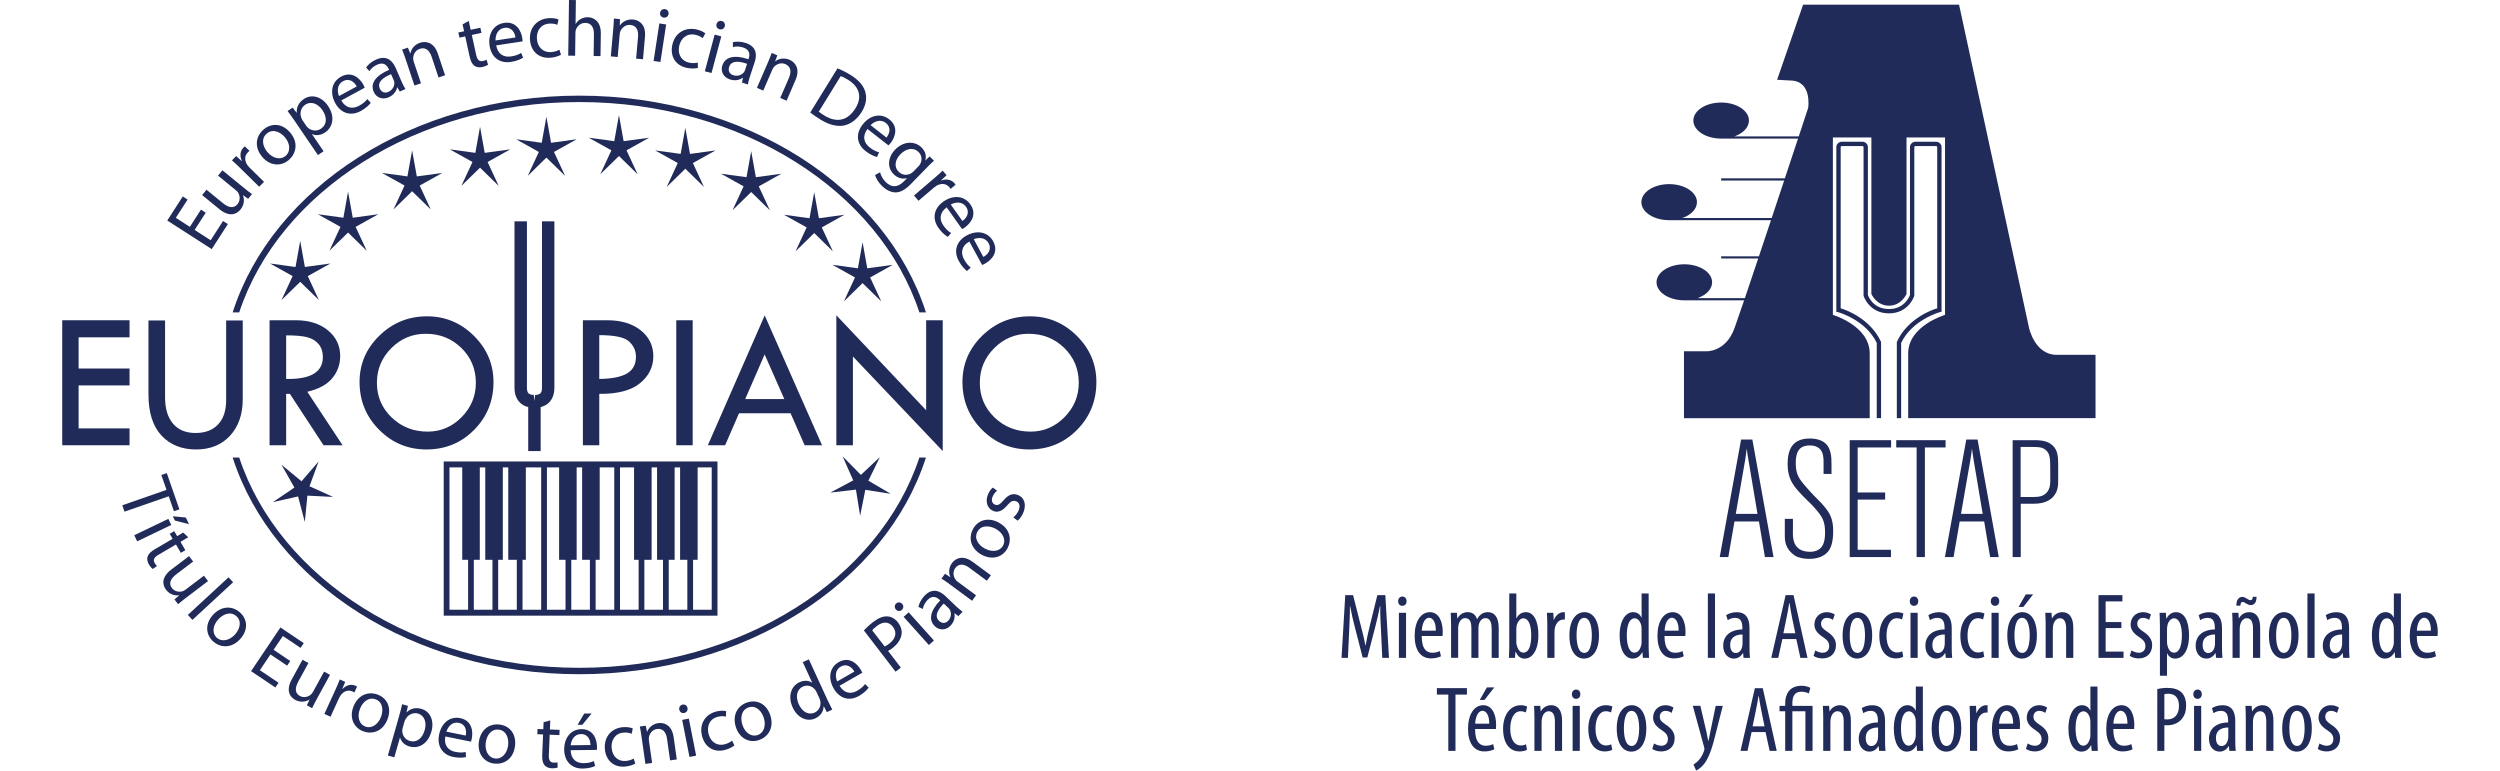 <?xml version="1.0" encoding="utf-8"?>
<!-- Generator: Adobe Illustrator 16.0.0, SVG Export Plug-In . SVG Version: 6.00 Build 0)  -->
<!DOCTYPE svg PUBLIC "-//W3C//DTD SVG 1.1//EN" "http://www.w3.org/Graphics/SVG/1.1/DTD/svg11.dtd">
<svg version="1.1" id="Capa_1" xmlns="http://www.w3.org/2000/svg" xmlns:xlink="http://www.w3.org/1999/xlink" x="0px" y="0px"
	 width="207px" height="63.805px" viewBox="0 0 207 63.805" enable-background="new 0 0 207 63.805" xml:space="preserve">
<g>
	<g>
		<g>
			<path fill="#212B59" d="M17.033,17.612l-0.918,1.426l1.327,0.854l1.026-1.594l0.399,0.256l-1.336,2.074l-3.68-2.369l1.282-1.992
				l0.399,0.256l-0.974,1.512l1.162,0.75l0.917-1.426L17.033,17.612z"/>
			<path fill="#212B59" d="M20.181,15.543c0.257,0.209,0.481,0.387,0.686,0.527l-0.321,0.393l-0.418-0.301l-0.008,0.01
				c0.105,0.271,0.148,0.744-0.206,1.176c-0.312,0.383-0.902,0.664-1.753-0.031l-1.423-1.164l0.361-0.443l1.343,1.098
				c0.463,0.379,0.899,0.492,1.224,0.096c0.243-0.297,0.206-0.672,0.07-0.916c-0.039-0.076-0.107-0.156-0.193-0.227l-1.488-1.219
				l0.361-0.441L20.181,15.543z"/>
			<path fill="#212B59" d="M19.92,13.946c-0.263-0.26-0.494-0.479-0.716-0.67l0.352-0.355l0.462,0.418l0.013-0.014
				c-0.199-0.396-0.143-0.834,0.126-1.105c0.04-0.043,0.077-0.07,0.118-0.102l0.384,0.377c-0.051,0.033-0.091,0.074-0.146,0.131
				c-0.283,0.285-0.271,0.697-0.02,1.055c0.045,0.064,0.11,0.137,0.175,0.201l1.193,1.174l-0.401,0.408L19.92,13.946z"/>
			<path fill="#212B59" d="M24.018,10.966c0.753,0.884,0.463,1.796-0.109,2.285c-0.642,0.545-1.55,0.5-2.192-0.256
				c-0.678-0.795-0.549-1.715,0.108-2.273C22.511,10.136,23.401,10.24,24.018,10.966z M22.148,12.6
				c0.445,0.525,1.078,0.668,1.503,0.307c0.415-0.354,0.395-1.01-0.064-1.547c-0.345-0.405-0.979-0.742-1.494-0.304
				C21.583,11.489,21.765,12.153,22.148,12.6z"/>
			<path fill="#212B59" d="M24.41,10.027c-0.227-0.333-0.419-0.594-0.598-0.833l0.419-0.285l0.329,0.428l0.011-0.008
				c-0.027-0.445,0.159-0.839,0.584-1.128c0.634-0.431,1.468-0.221,2,0.563c0.636,0.934,0.376,1.787-0.236,2.203
				c-0.345,0.233-0.747,0.289-1.078,0.136l-0.011,0.008l0.961,1.413l-0.467,0.316L24.41,10.027z M25.348,10.401
				c0.048,0.07,0.097,0.132,0.152,0.18c0.31,0.269,0.747,0.302,1.084,0.071c0.501-0.34,0.514-0.944,0.107-1.541
				c-0.35-0.516-0.928-0.774-1.427-0.436c-0.322,0.219-0.475,0.652-0.319,1.065c0.024,0.07,0.055,0.15,0.095,0.21L25.348,10.401z"/>
			<path fill="#212B59" d="M28.258,8.316c0.38,0.674,0.96,0.72,1.468,0.444c0.36-0.193,0.549-0.378,0.688-0.558L30.7,8.514
				c-0.133,0.177-0.389,0.44-0.828,0.679c-0.852,0.462-1.666,0.172-2.117-0.661c-0.452-0.834-0.315-1.751,0.49-2.188
				c0.907-0.492,1.568,0.168,1.845,0.676c0.055,0.103,0.09,0.181,0.109,0.244L28.258,8.316z M29.536,7.158
				c-0.165-0.317-0.571-0.739-1.136-0.433c-0.514,0.279-0.479,0.859-0.331,1.229L29.536,7.158z"/>
			<path fill="#212B59" d="M33.228,6.702c0.108,0.251,0.227,0.489,0.343,0.673L33.1,7.58l-0.2-0.346l-0.018,0.008
				c-0.062,0.297-0.284,0.633-0.695,0.812c-0.584,0.253-1.061-0.028-1.241-0.444c-0.304-0.698,0.15-1.349,1.268-1.827l-0.025-0.059
				c-0.102-0.232-0.356-0.64-0.944-0.376c-0.272,0.118-0.52,0.316-0.662,0.542l-0.271-0.3c0.174-0.252,0.48-0.506,0.844-0.664
				c0.882-0.383,1.357,0.126,1.606,0.697L33.228,6.702z M32.383,6.142c-0.577,0.237-1.183,0.621-0.939,1.181
				c0.151,0.345,0.444,0.401,0.706,0.288c0.381-0.166,0.522-0.51,0.499-0.791c-0.008-0.067-0.027-0.13-0.049-0.177L32.383,6.142z"/>
			<path fill="#212B59" d="M33.588,4.904c-0.104-0.313-0.194-0.558-0.294-0.798l0.48-0.161l0.195,0.482l0.012-0.004
				c0.056-0.327,0.308-0.719,0.801-0.884c0.413-0.138,1.136-0.105,1.477,0.918l0.593,1.774L36.31,6.413l-0.573-1.72
				c-0.16-0.479-0.473-0.821-0.984-0.649c-0.352,0.117-0.544,0.462-0.542,0.797c-0.002,0.076,0.017,0.172,0.047,0.265l0.6,1.793
				l-0.543,0.181L33.588,4.904z"/>
			<path fill="#212B59" d="M38.812,1.734l0.161,0.735l0.8-0.175l0.093,0.426l-0.8,0.175l0.363,1.655
				c0.084,0.38,0.239,0.572,0.55,0.504c0.152-0.033,0.237-0.065,0.314-0.108l0.119,0.419c-0.1,0.062-0.263,0.137-0.478,0.185
				c-0.261,0.058-0.489,0.014-0.654-0.103c-0.19-0.139-0.312-0.396-0.393-0.759l-0.367-1.674l-0.475,0.104l-0.095-0.425l0.477-0.104
				l-0.125-0.571L38.812,1.734z"/>
			<path fill="#212B59" d="M41.085,3.756c0.129,0.763,0.658,1.004,1.229,0.917c0.405-0.061,0.645-0.169,0.837-0.291l0.163,0.39
				c-0.186,0.12-0.515,0.281-1.01,0.356c-0.956,0.145-1.624-0.404-1.766-1.342c-0.143-0.938,0.299-1.753,1.205-1.89
				c1.021-0.155,1.417,0.691,1.504,1.263c0.018,0.115,0.023,0.2,0.021,0.266L41.085,3.756z M42.68,3.101
				c-0.046-0.354-0.285-0.89-0.921-0.793c-0.577,0.088-0.743,0.644-0.729,1.043L42.68,3.101z"/>
			<path fill="#212B59" d="M46.449,4.534c-0.144,0.083-0.466,0.218-0.887,0.248c-0.947,0.069-1.609-0.527-1.68-1.484
				c-0.07-0.966,0.539-1.721,1.562-1.795c0.336-0.025,0.641,0.037,0.803,0.109l-0.099,0.443c-0.141-0.061-0.36-0.123-0.672-0.1
				c-0.719,0.053-1.067,0.618-1.02,1.267c0.053,0.726,0.552,1.138,1.174,1.093c0.323-0.024,0.532-0.117,0.688-0.201L46.449,4.534z"
				/>
			<path fill="#212B59" d="M47.113,0l0.57,0.008l-0.026,1.967h0.014c0.092-0.16,0.236-0.308,0.413-0.403
				c0.17-0.095,0.371-0.15,0.586-0.147c0.422,0.006,1.094,0.274,1.078,1.353l-0.026,1.868l-0.57-0.008l0.025-1.804
				C49.183,2.327,49,1.901,48.461,1.896c-0.369-0.006-0.659,0.25-0.773,0.553c-0.032,0.084-0.041,0.169-0.042,0.272L47.62,4.615
				l-0.571-0.008L47.113,0z"/>
			<path fill="#212B59" d="M50.778,2.387c0.03-0.33,0.047-0.589,0.05-0.85l0.505,0.045l-0.014,0.521l0.013,0.002
				c0.182-0.277,0.569-0.536,1.087-0.49c0.433,0.038,1.083,0.357,0.986,1.431l-0.166,1.861L52.67,4.855l0.16-1.803
				c0.045-0.504-0.104-0.941-0.642-0.99c-0.368-0.032-0.684,0.207-0.815,0.515c-0.032,0.068-0.053,0.165-0.062,0.262L51.144,4.72
				l-0.569-0.051L50.778,2.387z"/>
			<path fill="#212B59" d="M54.117,5.047l0.477-3.107l0.564,0.086l-0.476,3.108L54.117,5.047z M55.355,1.163
				c-0.028,0.192-0.188,0.326-0.412,0.291c-0.205-0.031-0.316-0.206-0.286-0.398c0.029-0.192,0.194-0.331,0.407-0.299
				C55.269,0.788,55.386,0.964,55.355,1.163z"/>
			<path fill="#212B59" d="M57.785,5.626c-0.16,0.039-0.507,0.08-0.92-0.007c-0.928-0.195-1.398-0.951-1.2-1.891
				c0.197-0.947,0.99-1.504,1.994-1.293c0.331,0.069,0.605,0.214,0.741,0.328l-0.217,0.398c-0.119-0.098-0.312-0.217-0.617-0.282
				c-0.705-0.147-1.197,0.301-1.33,0.936c-0.149,0.711,0.215,1.245,0.825,1.373c0.317,0.067,0.543,0.035,0.717-0.002L57.785,5.626z"
				/>
			<path fill="#212B59" d="M58.361,5.903l0.811-3.037l0.551,0.147l-0.81,3.036L58.361,5.903z M60.014,2.177
				c-0.051,0.188-0.224,0.305-0.442,0.245c-0.201-0.053-0.293-0.239-0.243-0.428c0.051-0.188,0.23-0.308,0.438-0.253
				C59.967,1.795,60.066,1.982,60.014,2.177z"/>
			<path fill="#212B59" d="M62.116,6.267c-0.087,0.26-0.157,0.516-0.194,0.729l-0.486-0.162l0.081-0.39l-0.019-0.006
				c-0.244,0.179-0.633,0.281-1.059,0.14c-0.604-0.2-0.771-0.728-0.629-1.158c0.24-0.721,1.012-0.902,2.162-0.514l0.021-0.062
				c0.079-0.24,0.161-0.713-0.45-0.909c-0.283-0.094-0.601-0.11-0.856-0.038l-0.003-0.404c0.299-0.072,0.695-0.057,1.072,0.068
				c0.912,0.303,0.927,0.998,0.73,1.59L62.116,6.267z M61.86,5.286c-0.588-0.209-1.294-0.327-1.486,0.252
				c-0.119,0.357,0.062,0.596,0.333,0.686c0.395,0.131,0.729-0.032,0.9-0.256c0.037-0.056,0.064-0.114,0.08-0.164L61.86,5.286z"/>
			<path fill="#212B59" d="M63.583,5.172c0.133-0.304,0.229-0.545,0.315-0.79l0.464,0.2l-0.177,0.49l0.012,0.005
				c0.259-0.206,0.709-0.329,1.185-0.124c0.4,0.173,0.916,0.68,0.488,1.668l-0.742,1.717L64.604,8.11l0.72-1.661
				c0.2-0.465,0.195-0.928-0.299-1.142c-0.34-0.146-0.713-0.019-0.936,0.232c-0.052,0.055-0.103,0.14-0.141,0.229l-0.751,1.734
				l-0.523-0.228L63.583,5.172z"/>
			<path fill="#212B59" d="M69.347,5.655c0.324,0.132,0.693,0.313,1.074,0.55c0.691,0.426,1.08,0.896,1.223,1.396
				c0.149,0.513,0.076,1.063-0.295,1.665c-0.377,0.608-0.878,0.987-1.432,1.118c-0.568,0.129-1.26-0.038-1.984-0.485
				c-0.348-0.215-0.619-0.405-0.846-0.583L69.347,5.655z M67.794,9.247c0.11,0.092,0.284,0.207,0.473,0.322
				c1.033,0.639,1.941,0.405,2.562-0.601c0.548-0.876,0.396-1.741-0.621-2.369c-0.249-0.154-0.451-0.248-0.596-0.299L67.794,9.247z"
				/>
			<path fill="#212B59" d="M71.828,10.681c-0.467,0.615-0.279,1.166,0.176,1.521c0.321,0.252,0.564,0.354,0.785,0.408l-0.172,0.387
				c-0.213-0.053-0.558-0.182-0.951-0.49c-0.762-0.596-0.819-1.458-0.235-2.203c0.585-0.748,1.479-0.985,2.2-0.421
				c0.813,0.636,0.47,1.506,0.114,1.959c-0.073,0.092-0.13,0.154-0.18,0.197L71.828,10.681z M73.398,11.391
				c0.225-0.278,0.451-0.818-0.056-1.214c-0.46-0.361-0.979-0.099-1.258,0.185L73.398,11.391z"/>
			<path fill="#212B59" d="M75.446,15.211c-0.507,0.521-0.919,0.73-1.328,0.721c-0.418-0.018-0.803-0.256-1.087-0.531
				c-0.271-0.264-0.505-0.619-0.568-0.916l0.411-0.219c0.054,0.244,0.205,0.555,0.483,0.826c0.42,0.408,0.94,0.488,1.497-0.084
				l0.24-0.248l-0.008-0.01c-0.326,0.094-0.735,0.02-1.085-0.32c-0.559-0.543-0.497-1.408,0.11-2.033
				c0.743-0.764,1.658-0.707,2.18-0.199c0.392,0.381,0.406,0.785,0.327,1.072l0.01,0.008l0.345-0.326l0.363,0.354
				c-0.168,0.146-0.354,0.328-0.617,0.598L75.446,15.211z M76.042,13.778c0.068-0.07,0.122-0.135,0.153-0.205
				c0.161-0.314,0.156-0.699-0.146-0.994c-0.392-0.381-0.993-0.322-1.501,0.199c-0.431,0.443-0.561,1.033-0.123,1.459
				c0.257,0.248,0.639,0.312,0.978,0.135c0.092-0.049,0.178-0.119,0.245-0.188L76.042,13.778z"/>
			<path fill="#212B59" d="M77.324,14.782c0.283-0.24,0.52-0.451,0.729-0.656l0.325,0.381l-0.457,0.424l0.012,0.016
				c0.414-0.166,0.845-0.07,1.094,0.219c0.038,0.045,0.062,0.084,0.092,0.129l-0.411,0.35c-0.027-0.053-0.065-0.098-0.116-0.156
				c-0.262-0.307-0.674-0.33-1.051-0.111c-0.067,0.041-0.146,0.098-0.215,0.158l-1.275,1.088l-0.371-0.436L77.324,14.782z"/>
			<path fill="#212B59" d="M78.385,17.167c-0.624,0.457-0.603,1.037-0.269,1.51c0.236,0.334,0.442,0.5,0.636,0.617l-0.274,0.32
				c-0.19-0.111-0.482-0.334-0.771-0.742c-0.561-0.789-0.369-1.633,0.405-2.18c0.774-0.549,1.7-0.521,2.231,0.227
				c0.596,0.842,0.019,1.578-0.454,1.912c-0.095,0.068-0.168,0.111-0.229,0.139L78.385,17.167z M79.687,18.297
				c0.295-0.201,0.666-0.656,0.295-1.18c-0.338-0.477-0.91-0.375-1.26-0.184L79.687,18.297z"/>
			<path fill="#212B59" d="M80.263,19.997c-0.674,0.379-0.721,0.959-0.445,1.467c0.195,0.359,0.378,0.549,0.558,0.688l-0.309,0.287
				c-0.178-0.133-0.441-0.391-0.68-0.83c-0.461-0.85-0.172-1.664,0.661-2.117c0.834-0.451,1.751-0.312,2.188,0.492
				c0.492,0.908-0.168,1.568-0.676,1.844c-0.104,0.057-0.181,0.092-0.244,0.109L80.263,19.997z M81.421,21.274
				c0.317-0.164,0.739-0.572,0.434-1.137c-0.28-0.514-0.859-0.48-1.229-0.332L81.421,21.274z"/>
		</g>
		<g>
			<path fill="#212B59" d="M19.808,25.864C23.116,15.85,34.486,8.449,47.965,8.449c13.481,0,24.851,7.401,28.16,17.415h0.543
				C73.36,15.553,61.746,7.919,47.965,7.919c-13.778,0-25.394,7.634-28.701,17.945H19.808z"/>
			<path fill="#212B59" d="M76.125,37.883c-3.309,10.012-14.679,17.412-28.158,17.412c-13.48,0-24.85-7.4-28.159-17.412h-0.544
				c3.31,10.307,14.923,17.943,28.703,17.943c13.778,0,25.394-7.637,28.701-17.943H76.125z"/>
			<path fill="#212B59" d="M58.929,50.484h-1.543v-4.133h0.379v-7.65h1.164V50.484z M55.371,50.484v-4.133h0.489v-7.65h0.452v7.65
				h0.6v4.133H55.371z M53.353,50.484v-4.133h0.601v-7.65h0.451v7.65h0.491v4.133H53.353z M51.336,50.484V38.701H52.5v7.65h0.378
				v4.133H51.336z M50.86,50.484h-1.541v-4.133h0.336v-7.65h1.205V50.484z M47.302,50.484v-4.133h0.445v-7.65h0.453v7.65h0.643
				v4.133H47.302z M45.286,50.484V38.701h1.008v7.65h0.532v4.133H45.286z M44.809,50.484h-1.543v-4.133h0.274v-7.65h1.269V50.484z
				 M41.25,50.484v-4.133h0.384v-7.65h0.45v7.65h0.708v4.133H41.25z M39.233,50.484v-4.133h0.495v-7.65h0.452v7.65h0.596v4.133
				H39.233z M37.216,50.484V38.701h1.057v7.65h0.485v4.133H37.216z M57.386,38.209h-0.475h-1.541h-0.475h-1.543h-0.476h-1.541H50.86
				h-1.541h-0.476h-1.541h-0.477h-1.54h-0.477h-1.543h-0.474H41.25h-0.475h-1.543h-0.475h-2.017v12.766h2.017h0.475h1.543h0.475
				h1.542h0.474h1.543h0.477h1.54h0.477h1.541h0.476h1.541h0.477h1.541h0.476h1.543h0.475h1.541h0.475h2.018V38.209H57.386z"/>
			<polygon fill="#212B59" points="24.857,19.946 25.244,22.106 27.357,21.817 25.484,22.862 26.402,24.842 24.857,23.333 
				23.31,24.842 24.23,22.862 22.356,21.817 24.469,22.106 			"/>
			<polygon fill="#212B59" points="23.302,38.477 24.966,39.85 26.382,38.209 25.627,40.262 27.582,41.145 25.451,41.039 
				25.24,43.223 24.679,41.105 22.596,41.574 24.378,40.369 			"/>
			<polygon fill="#212B59" points="28.819,15.87 29.207,18.028 31.32,17.739 29.446,18.786 30.365,20.764 28.819,19.254 
				27.273,20.764 28.191,18.786 26.318,17.739 28.432,18.028 			"/>
			<polygon fill="#212B59" points="34.123,12.448 34.511,14.606 36.625,14.319 34.75,15.364 35.667,17.344 34.123,15.834 
				32.578,17.344 33.496,15.364 31.622,14.319 33.735,14.606 			"/>
			<polygon fill="#212B59" points="39.747,10.496 40.134,12.657 42.248,12.366 40.374,13.413 41.292,15.393 39.747,13.883 
				38.201,15.393 39.121,13.413 37.245,12.366 39.359,12.657 			"/>
			<polygon fill="#212B59" points="45.242,9.664 45.629,11.823 47.744,11.532 45.869,12.581 46.789,14.561 45.242,13.049 
				43.697,14.561 44.615,12.581 42.741,11.532 44.854,11.823 			"/>
			<polygon fill="#212B59" points="51.25,9.531 51.637,11.69 53.75,11.403 51.876,12.448 52.794,14.428 51.25,12.918 49.703,14.428 
				50.623,12.448 48.748,11.403 50.862,11.69 			"/>
			<polygon fill="#212B59" points="56.745,10.585 57.132,12.743 59.247,12.454 57.371,13.5 58.291,15.481 56.745,13.971 
				55.2,15.481 56.119,13.5 54.244,12.454 56.357,12.743 			"/>
			<polygon fill="#212B59" points="62.199,12.514 62.585,14.672 64.699,14.383 62.825,15.43 63.744,17.409 62.199,15.901 
				60.653,17.409 61.57,15.43 59.697,14.383 61.81,14.672 			"/>
			<polygon fill="#212B59" points="67.417,15.913 67.805,18.069 69.917,17.784 68.044,18.829 68.962,20.809 67.417,19.297 
				65.871,20.809 66.79,18.829 64.916,17.784 67.028,18.069 			"/>
			<polygon fill="#212B59" points="71.421,20.055 71.81,22.215 73.922,21.926 72.048,22.973 72.967,24.952 71.421,23.442 
				69.875,24.952 70.793,22.973 68.921,21.926 71.034,22.215 			"/>
			<polygon fill="#212B59" points="72.856,37.842 71.901,39.803 73.754,40.887 71.648,40.557 71.22,42.707 70.871,40.541 
				68.754,40.787 70.646,39.777 69.765,37.781 71.282,39.322 			"/>
		</g>
		<g>
			<polygon fill="#212B59" points="5.152,26.516 10.726,26.516 10.726,27.93 6.509,27.93 6.509,30.514 10.726,30.514 10.726,31.913 
				6.509,31.913 6.509,35.471 10.726,35.471 10.726,36.867 5.152,36.867 			"/>
			<path fill="#212B59" d="M12.294,26.534h1.374v6.361c0,0.943,0.219,1.671,0.659,2.185c0.439,0.516,1.062,0.771,1.867,0.771
				c0.801,0,1.421-0.236,1.865-0.711c0.445-0.475,0.666-1.141,0.666-2.004v-6.603h1.375v6.505c0,1.27-0.351,2.281-1.055,3.041
				c-0.701,0.758-1.637,1.137-2.805,1.137c-1.194,0-2.15-0.383-2.87-1.154c-0.717-0.77-1.077-1.902-1.077-3.402V26.534z"/>
			<path fill="#212B59" d="M23.693,27.768v3.607c2.025,0.043,3.039-0.561,3.039-1.812c0-0.439-0.119-0.797-0.355-1.074
				c-0.236-0.281-0.552-0.469-0.947-0.57C25.035,27.817,24.455,27.768,23.693,27.768 M22.32,26.516h2.177
				c1.086,0,1.967,0.277,2.65,0.832c0.68,0.557,1.021,1.268,1.021,2.133c0,0.693-0.22,1.307-0.661,1.838
				c-0.44,0.529-1.127,0.902-2.062,1.119l2.92,4.429H26.79l-2.788-4.255h-0.309v4.255H22.32V26.516z"/>
			<path fill="#212B59" d="M39.401,31.696c0-1.141-0.401-2.102-1.201-2.885c-0.799-0.781-1.782-1.174-2.95-1.174
				c-1.111,0-2.062,0.398-2.854,1.195c-0.793,0.795-1.188,1.748-1.188,2.863c0,1.131,0.406,2.087,1.219,2.871
				c0.814,0.781,1.809,1.172,2.987,1.172c1.085,0,2.02-0.4,2.807-1.197C39.007,33.742,39.401,32.795,39.401,31.696 M29.771,31.631
				c0-1.492,0.548-2.775,1.643-3.84c1.094-1.066,2.408-1.6,3.945-1.6c1.5,0,2.791,0.537,3.877,1.611
				c1.082,1.074,1.625,2.35,1.625,3.828c0,1.564-0.536,2.886-1.605,3.964c-1.072,1.082-2.385,1.621-3.943,1.621
				c-1.536,0-2.846-0.543-3.923-1.633C30.31,34.496,29.771,33.178,29.771,31.631"/>
			<path fill="#212B59" d="M49.619,27.75v3.625c1.031-0.01,1.795-0.162,2.294-0.451c0.495-0.289,0.744-0.754,0.744-1.395
				c0-0.48-0.188-0.898-0.563-1.25C51.716,27.928,50.892,27.75,49.619,27.75 M48.261,26.516h2.021c1.142,0,2.063,0.277,2.762,0.828
				c0.699,0.555,1.051,1.271,1.051,2.154c0,0.889-0.369,1.633-1.11,2.236c-0.738,0.6-1.861,0.893-3.365,0.877v4.255h-1.357V26.516z"
				/>
			<rect x="55.996" y="26.518" fill="#212B59" width="1.357" height="10.349"/>
			<path fill="#212B59" d="M63.312,29.348l-1.607,3.693h3.235L63.312,29.348z M63.317,26.118l4.748,10.75h-1.44l-1.165-2.648h-4.269
				l-1.152,2.648h-1.43L63.317,26.118z"/>
			<polygon fill="#212B59" points="69.249,26.104 76.685,33.969 76.685,26.518 78.057,26.518 78.057,37.346 70.621,29.516 
				70.621,36.867 69.249,36.867 			"/>
			<path fill="#212B59" d="M89.322,31.696c0-1.141-0.4-2.102-1.2-2.885c-0.8-0.781-1.785-1.174-2.952-1.174
				c-1.111,0-2.062,0.398-2.854,1.195c-0.793,0.795-1.188,1.75-1.188,2.863c0,1.131,0.406,2.087,1.218,2.871
				c0.814,0.781,1.81,1.172,2.989,1.172c1.083,0,2.019-0.4,2.806-1.197C88.928,33.742,89.322,32.795,89.322,31.696 M79.691,31.631
				c0-1.492,0.549-2.773,1.643-3.84c1.095-1.066,2.409-1.6,3.946-1.6c1.5,0,2.791,0.537,3.876,1.611
				c1.082,1.074,1.625,2.35,1.625,3.828c0,1.564-0.535,2.886-1.604,3.964c-1.073,1.082-2.386,1.621-3.945,1.621
				c-1.535,0-2.842-0.543-3.921-1.633C80.23,34.498,79.691,33.18,79.691,31.631"/>
			<path fill="#212B59" d="M44.877,18.325v13.783c0,0.225-0.047,0.383-0.141,0.469c-0.127,0.117-0.348,0.125-0.425,0.117l-0.059,0.5
				l-0.056-0.5c-0.075,0.008-0.297,0-0.425-0.117c-0.094-0.086-0.141-0.244-0.141-0.469V18.325h-1.03v13.783
				c0,0.678,0.268,1.062,0.491,1.267c0.207,0.186,0.438,0.281,0.646,0.33v3.643h1.03v-3.643c0.207-0.049,0.439-0.145,0.646-0.33
				c0.223-0.205,0.491-0.589,0.491-1.267V18.325H44.877z"/>
		</g>
		<g>
			<path fill="#212B59" d="M13.787,40.561l-0.428-1.232l0.451-0.156l1.044,3l-0.451,0.156l-0.432-1.238l-3.663,1.275l-0.183-0.529
				L13.787,40.561z"/>
			<path fill="#212B59" d="M11.116,44.316l2.823-1.355l0.242,0.504l-2.823,1.357L11.116,44.316z M15.651,43.402l-1.17-0.299
				l-0.171-0.357l1.076,0.105L15.651,43.402z"/>
			<path fill="#212B59" d="M15.589,44.484l-0.646,0.381l0.405,0.691l-0.373,0.221l-0.405-0.693l-1.455,0.855
				c-0.335,0.197-0.469,0.402-0.312,0.672c0.078,0.133,0.134,0.201,0.198,0.26l-0.36,0.242c-0.088-0.074-0.208-0.201-0.318-0.389
				c-0.132-0.227-0.16-0.453-0.1-0.643c0.072-0.221,0.28-0.418,0.598-0.604l1.471-0.865l-0.24-0.412l0.372-0.221l0.242,0.412
				l0.502-0.295L15.589,44.484z"/>
			<path fill="#212B59" d="M15.417,49.488c-0.263,0.199-0.485,0.377-0.67,0.541l-0.301-0.396l0.389-0.334l-0.009-0.01
				c-0.285,0.041-0.749-0.023-1.08-0.461c-0.293-0.385-0.422-1.016,0.449-1.678l1.459-1.105l0.338,0.447l-1.375,1.043
				c-0.475,0.359-0.688,0.754-0.383,1.154c0.228,0.299,0.597,0.348,0.864,0.273c0.081-0.023,0.176-0.07,0.263-0.137l1.525-1.158
				l0.34,0.447L15.417,49.488z"/>
			<path fill="#212B59" d="M18.923,47.801l0.379,0.41l-3.37,3.115l-0.38-0.412L18.923,47.801z"/>
			<path fill="#212B59" d="M19.896,52.904c-0.779,0.857-1.708,0.697-2.255,0.199c-0.612-0.557-0.676-1.453-0.009-2.188
				c0.699-0.771,1.617-0.768,2.244-0.199C20.531,51.312,20.536,52.199,19.896,52.904z M18.069,51.287
				c-0.462,0.508-0.527,1.148-0.122,1.518c0.397,0.359,1.037,0.25,1.512-0.271c0.356-0.393,0.611-1.062,0.122-1.508
				C19.094,50.584,18.464,50.852,18.069,51.287z"/>
			<path fill="#212B59" d="M23.775,55.117l-1.381-0.93l-0.876,1.305l1.545,1.041l-0.264,0.391l-2.011-1.352l2.431-3.619l1.932,1.299
				l-0.264,0.393l-1.466-0.986l-0.768,1.143l1.38,0.93L23.775,55.117z"/>
			<path fill="#212B59" d="M26.235,57.869c-0.158,0.289-0.289,0.541-0.391,0.768l-0.436-0.24l0.218-0.463l-0.012-0.006
				c-0.243,0.154-0.692,0.283-1.174,0.02c-0.424-0.232-0.798-0.756-0.272-1.713l0.879-1.607l0.492,0.27l-0.83,1.516
				c-0.286,0.521-0.32,0.969,0.121,1.211c0.329,0.18,0.686,0.074,0.899-0.104c0.064-0.055,0.132-0.137,0.185-0.232l0.92-1.68
				l0.492,0.27L26.235,57.869z"/>
			<path fill="#212B59" d="M27.753,57.154c0.153-0.334,0.278-0.625,0.383-0.896l0.445,0.203l-0.235,0.574l0.019,0.01
				c0.302-0.326,0.725-0.422,1.066-0.268c0.051,0.023,0.09,0.049,0.133,0.074l-0.223,0.488c-0.048-0.035-0.1-0.059-0.169-0.09
				c-0.358-0.164-0.736-0.01-0.984,0.346c-0.043,0.066-0.089,0.152-0.127,0.232l-0.694,1.518l-0.51-0.232L27.753,57.154z"/>
			<path fill="#212B59" d="M32.093,59.539c-0.409,1.082-1.331,1.273-2.022,1.012c-0.773-0.293-1.163-1.102-0.813-2.027
				c0.367-0.975,1.222-1.309,2.015-1.01C32.099,57.828,32.429,58.65,32.093,59.539z M29.8,58.707
				c-0.242,0.641-0.067,1.26,0.445,1.453c0.5,0.189,1.056-0.146,1.305-0.807c0.188-0.496,0.179-1.209-0.441-1.445
				C30.495,57.678,30.008,58.156,29.8,58.707z"/>
			<path fill="#212B59" d="M33.044,59.299c0.109-0.385,0.187-0.699,0.256-0.988l0.478,0.135l-0.116,0.525l0.012,0.002
				c0.32-0.305,0.735-0.416,1.22-0.277c0.723,0.205,1.086,0.975,0.826,1.881c-0.308,1.082-1.116,1.43-1.813,1.232
				c-0.393-0.111-0.687-0.383-0.779-0.732l-0.012-0.004l-0.467,1.635l-0.533-0.15L33.044,59.299z M33.349,60.252
				c-0.023,0.082-0.039,0.158-0.04,0.23c-0.01,0.408,0.24,0.762,0.627,0.871c0.569,0.162,1.034-0.217,1.231-0.906
				c0.17-0.598,0.005-1.203-0.563-1.365c-0.369-0.104-0.792,0.059-1.007,0.441c-0.038,0.062-0.08,0.139-0.1,0.207L33.349,60.252z"/>
			<path fill="#212B59" d="M36.872,60.979c-0.14,0.756,0.266,1.162,0.821,1.275c0.394,0.08,0.649,0.059,0.868,0.01l0.02,0.42
				c-0.212,0.051-0.57,0.09-1.051-0.008c-0.93-0.188-1.358-0.93-1.172-1.855c0.187-0.924,0.868-1.539,1.749-1.361
				c0.991,0.203,1.07,1.129,0.957,1.693c-0.022,0.113-0.045,0.195-0.07,0.256L36.872,60.979z M38.562,60.904
				c0.076-0.346,0.038-0.928-0.58-1.053c-0.562-0.115-0.902,0.352-1.024,0.729L38.562,60.904z"/>
			<path fill="#212B59" d="M42.643,61.771c-0.146,1.146-0.999,1.547-1.731,1.453c-0.822-0.104-1.389-0.801-1.264-1.781
				c0.131-1.033,0.884-1.557,1.725-1.449C42.251,60.105,42.763,60.828,42.643,61.771z M40.219,61.496
				c-0.086,0.68,0.228,1.24,0.771,1.309c0.531,0.068,0.993-0.387,1.082-1.086c0.067-0.525-0.109-1.219-0.766-1.303
				C40.655,60.334,40.293,60.912,40.219,61.496z"/>
			<path fill="#212B59" d="M45.564,59.65l-0.031,0.75l0.803,0.033l-0.02,0.434l-0.801-0.033l-0.07,1.688
				c-0.017,0.387,0.082,0.611,0.394,0.625c0.152,0.006,0.243-0.004,0.326-0.025l0.008,0.434c-0.11,0.033-0.284,0.066-0.499,0.057
				c-0.263-0.01-0.468-0.109-0.595-0.264c-0.146-0.182-0.198-0.461-0.183-0.83l0.071-1.707l-0.478-0.018l0.019-0.434l0.478,0.02
				l0.024-0.584L45.564,59.65z"/>
			<path fill="#212B59" d="M47.251,62.117c0.021,0.77,0.503,1.08,1.069,1.074c0.4-0.006,0.648-0.08,0.851-0.174l0.107,0.406
				c-0.197,0.094-0.539,0.207-1.028,0.213c-0.948,0.012-1.522-0.621-1.534-1.564s0.527-1.688,1.423-1.699
				c1.013-0.012,1.284,0.877,1.291,1.451c0.002,0.117-0.003,0.201-0.016,0.268L47.251,62.117z M48.888,61.689
				c0.002-0.355-0.158-0.916-0.787-0.908c-0.573,0.006-0.809,0.533-0.848,0.928L48.888,61.689z M48.984,59.076l-0.766,0.934
				l-0.395,0.006l0.549-0.934L48.984,59.076z"/>
			<path fill="#212B59" d="M52.598,63.227c-0.142,0.082-0.456,0.217-0.87,0.248c-0.927,0.068-1.578-0.525-1.648-1.48
				c-0.07-0.961,0.525-1.713,1.53-1.789c0.329-0.023,0.628,0.037,0.786,0.109l-0.095,0.443c-0.14-0.062-0.354-0.123-0.659-0.1
				c-0.704,0.051-1.047,0.615-0.999,1.26c0.054,0.725,0.543,1.137,1.153,1.09c0.317-0.023,0.521-0.117,0.676-0.199L52.598,63.227z"
				/>
			<path fill="#212B59" d="M53.119,60.992c-0.046-0.328-0.088-0.582-0.143-0.836l0.491-0.07l0.104,0.508l0.013-0.002
				c0.111-0.309,0.424-0.646,0.928-0.719c0.424-0.059,1.115,0.104,1.266,1.166l0.26,1.842l-0.555,0.08l-0.252-1.785
				c-0.071-0.5-0.312-0.889-0.837-0.816c-0.358,0.051-0.606,0.354-0.663,0.682c-0.015,0.074-0.014,0.172,0,0.268l0.263,1.863
				l-0.554,0.078L53.119,60.992z"/>
			<path fill="#212B59" d="M56.925,58.623c0.038,0.189-0.062,0.367-0.282,0.412c-0.2,0.039-0.361-0.088-0.398-0.277
				c-0.038-0.189,0.067-0.377,0.274-0.418C56.719,58.301,56.887,58.426,56.925,58.623z M57.09,62.676l-0.606-3.068l0.55-0.109
				l0.607,3.068L57.09,62.676z"/>
			<path fill="#212B59" d="M60.81,61.717c-0.124,0.104-0.414,0.289-0.816,0.387c-0.901,0.223-1.644-0.252-1.871-1.182
				c-0.232-0.934,0.23-1.773,1.208-2.016c0.321-0.078,0.626-0.066,0.794-0.021l-0.02,0.451c-0.146-0.037-0.37-0.062-0.666,0.012
				c-0.688,0.168-0.929,0.779-0.773,1.408c0.173,0.701,0.724,1.025,1.318,0.877c0.309-0.074,0.494-0.201,0.631-0.309L60.81,61.717z"
				/>
			<path fill="#212B59" d="M63.78,59.227c0.355,1.102-0.246,1.826-0.95,2.055c-0.787,0.256-1.596-0.135-1.9-1.074
				c-0.319-0.99,0.139-1.785,0.944-2.047C62.716,57.887,63.488,58.322,63.78,59.227z M61.469,60.01
				c0.21,0.654,0.733,1.027,1.255,0.857c0.508-0.166,0.732-0.775,0.516-1.445c-0.163-0.504-0.616-1.057-1.246-0.852
				C61.369,58.773,61.288,59.451,61.469,60.01z"/>
			<path fill="#212B59" d="M66.973,54.594l1.58,3.439c0.117,0.252,0.261,0.535,0.361,0.723l-0.451,0.209l-0.251-0.484l-0.017,0.01
				c-0.004,0.385-0.23,0.779-0.688,0.99c-0.677,0.311-1.471-0.029-1.867-0.893c-0.442-0.945-0.122-1.789,0.556-2.1
				c0.433-0.199,0.812-0.125,1.043,0.041l0.011-0.004l-0.781-1.701L66.973,54.594z M67.612,57.311
				c-0.03-0.062-0.076-0.148-0.122-0.205c-0.225-0.289-0.627-0.432-1.009-0.258c-0.526,0.242-0.623,0.857-0.336,1.48
				c0.265,0.574,0.768,0.922,1.312,0.672c0.341-0.158,0.545-0.535,0.463-0.961c-0.017-0.078-0.043-0.15-0.079-0.234L67.612,57.311z"
				/>
			<path fill="#212B59" d="M69.515,56.781c0.394,0.66,0.965,0.697,1.457,0.416c0.349-0.199,0.528-0.385,0.661-0.564l0.29,0.303
				c-0.126,0.176-0.37,0.441-0.797,0.686c-0.822,0.473-1.632,0.199-2.101-0.621c-0.469-0.816-0.36-1.729,0.42-2.176
				c0.878-0.504,1.548,0.143,1.834,0.641c0.058,0.102,0.095,0.176,0.115,0.238L69.515,56.781z M70.739,55.609
				c-0.17-0.311-0.582-0.723-1.13-0.408c-0.497,0.285-0.447,0.859-0.291,1.223L70.739,55.609z"/>
			<path fill="#212B59" d="M71.529,52.199c0.186-0.199,0.439-0.443,0.793-0.715c0.436-0.332,0.832-0.475,1.176-0.445
				c0.308,0.025,0.617,0.188,0.854,0.496c0.239,0.312,0.337,0.629,0.303,0.941c-0.044,0.434-0.32,0.848-0.749,1.178
				c-0.132,0.102-0.258,0.188-0.377,0.24l1.062,1.385l-0.439,0.338L71.529,52.199z M73.249,53.529
				c0.115-0.047,0.245-0.131,0.391-0.242c0.531-0.408,0.649-0.922,0.292-1.391c-0.354-0.461-0.847-0.432-1.327-0.064
				c-0.192,0.146-0.327,0.275-0.388,0.354L73.249,53.529z"/>
			<path fill="#212B59" d="M74.698,50.004c0.13,0.145,0.134,0.35-0.032,0.498c-0.152,0.137-0.355,0.111-0.484-0.035
				c-0.13-0.145-0.133-0.357,0.023-0.498C74.357,49.834,74.564,49.855,74.698,50.004z M76.91,53.406l-2.09-2.33l0.418-0.375
				l2.09,2.332L76.91,53.406z"/>
			<path fill="#212B59" d="M79.13,50.166c0.196,0.188,0.397,0.361,0.574,0.486l-0.349,0.363l-0.315-0.238l-0.013,0.014
				c0.059,0.293-0.011,0.686-0.315,1.004c-0.431,0.451-0.973,0.375-1.301,0.061c-0.547-0.521-0.39-1.287,0.438-2.145l-0.047-0.045
				c-0.183-0.174-0.572-0.449-1.004,0.012c-0.202,0.213-0.347,0.486-0.39,0.746l-0.364-0.172c0.061-0.295,0.24-0.643,0.508-0.924
				c0.65-0.684,1.281-0.398,1.731,0.029L79.13,50.166z M78.143,49.975c-0.432,0.434-0.831,1.012-0.391,1.432
				c0.271,0.258,0.56,0.199,0.753-0.004c0.281-0.295,0.274-0.662,0.145-0.91c-0.033-0.059-0.075-0.107-0.113-0.143L78.143,49.975z"
				/>
			<path fill="#212B59" d="M78.65,48.389c-0.266-0.197-0.478-0.346-0.697-0.484l0.296-0.398l0.435,0.281l0.008-0.01
				c-0.144-0.295-0.166-0.756,0.139-1.166c0.253-0.342,0.854-0.721,1.718-0.082l1.497,1.105l-0.333,0.451l-1.45-1.072
				c-0.406-0.301-0.854-0.402-1.168,0.023c-0.216,0.293-0.173,0.68,0.021,0.949c0.041,0.064,0.112,0.133,0.19,0.189l1.513,1.119
				l-0.333,0.449L78.65,48.389z"/>
			<path fill="#212B59" d="M82.667,43.254c1.025,0.539,1.103,1.479,0.76,2.133c-0.386,0.732-1.237,1.02-2.114,0.561
				c-0.924-0.486-1.15-1.375-0.757-2.125C80.967,43.039,81.824,42.812,82.667,43.254z M81.561,45.43
				c0.607,0.318,1.244,0.221,1.499-0.266c0.249-0.473-0.018-1.064-0.643-1.393c-0.471-0.246-1.183-0.326-1.49,0.262
				C80.623,44.613,81.041,45.156,81.561,45.43z"/>
			<path fill="#212B59" d="M83.907,42.844c0.154-0.129,0.362-0.365,0.455-0.629c0.134-0.379,0.009-0.625-0.241-0.715
				c-0.255-0.09-0.443,0.014-0.726,0.346c-0.382,0.457-0.755,0.604-1.107,0.479c-0.476-0.168-0.729-0.691-0.511-1.311
				c0.104-0.293,0.274-0.523,0.434-0.643l0.346,0.264c-0.114,0.088-0.292,0.262-0.388,0.533c-0.11,0.311,0.013,0.543,0.231,0.621
				c0.244,0.086,0.414-0.043,0.699-0.367c0.365-0.432,0.716-0.604,1.154-0.449c0.524,0.186,0.747,0.719,0.507,1.396
				c-0.113,0.316-0.303,0.582-0.497,0.742L83.907,42.844z"/>
		</g>
	</g>
	<g>
		<g>
			<path fill="#212B59" d="M114.347,52.236c-0.038-0.686-0.079-1.449-0.055-2.035h-0.031c-0.114,0.578-0.254,1.195-0.415,1.803
				l-0.633,2.436h-0.385l-0.602-2.334c-0.178-0.662-0.323-1.303-0.432-1.904h-0.022c0.008,0.609-0.03,1.334-0.062,2.072
				l-0.101,2.197h-0.53l0.308-5.193h0.648l0.601,2.373c0.177,0.686,0.309,1.193,0.415,1.787h0.022
				c0.101-0.594,0.217-1.086,0.386-1.787l0.586-2.373h0.662l0.301,5.193h-0.556L114.347,52.236z"/>
			<path fill="#212B59" d="M116.466,49.779c0,0.23-0.14,0.385-0.362,0.385c-0.193,0-0.338-0.154-0.338-0.385
				c0-0.232,0.153-0.387,0.346-0.387C116.327,49.393,116.466,49.547,116.466,49.779z M115.828,54.471v-3.729h0.593v3.729H115.828z"
				/>
			<path fill="#212B59" d="M117.717,52.66c0,1.146,0.454,1.387,0.879,1.387c0.261,0,0.469-0.062,0.616-0.139l0.101,0.432
				c-0.21,0.107-0.525,0.176-0.825,0.176c-0.894,0-1.356-0.73-1.356-1.871c0-1.201,0.517-1.957,1.263-1.957
				c0.757,0,1.063,0.801,1.063,1.633c0,0.146-0.007,0.248-0.015,0.34H117.717z M118.887,52.221c0.01-0.74-0.269-1.07-0.555-1.07
				c-0.393,0-0.585,0.562-0.607,1.07H118.887z"/>
			<path fill="#212B59" d="M120.148,51.703c0-0.438-0.022-0.662-0.03-0.961h0.516l0.031,0.461h0.016
				c0.162-0.299,0.447-0.516,0.84-0.516c0.346,0,0.639,0.16,0.777,0.57h0.017c0.099-0.186,0.23-0.34,0.37-0.424
				c0.145-0.1,0.322-0.146,0.517-0.146c0.499,0,0.892,0.363,0.892,1.316v2.467h-0.584v-2.334c0-0.486-0.07-0.957-0.524-0.957
				c-0.247,0-0.462,0.209-0.548,0.564c-0.015,0.092-0.023,0.207-0.023,0.33v2.396h-0.584v-2.443c0-0.408-0.069-0.848-0.518-0.848
				c-0.245,0-0.483,0.209-0.555,0.609c-0.016,0.092-0.022,0.201-0.022,0.316v2.365h-0.586V51.703z"/>
			<path fill="#212B59" d="M124.967,49.139h0.586v2.051h0.016c0.192-0.371,0.47-0.502,0.794-0.502c0.585,0,1.017,0.662,1.017,1.887
				c0,1.342-0.554,1.957-1.133,1.957c-0.392,0-0.593-0.23-0.739-0.547h-0.03l-0.039,0.486h-0.501c0.009-0.217,0.03-0.639,0.03-0.893
				V49.139z M125.553,53.16c0,0.084,0.008,0.162,0.024,0.232c0.138,0.547,0.393,0.646,0.562,0.646c0.478,0,0.646-0.646,0.646-1.441
				c0-0.746-0.177-1.402-0.662-1.402c-0.277,0-0.502,0.34-0.555,0.664c-0.008,0.084-0.016,0.168-0.016,0.254V53.16z"/>
			<path fill="#212B59" d="M128.117,51.703c0-0.314-0.024-0.684-0.032-0.961h0.532l0.031,0.594h0.015
				c0.124-0.355,0.439-0.648,0.786-0.648c0.046,0,0.085,0,0.123,0.008v0.602c-0.038,0-0.077,0-0.123,0
				c-0.378,0-0.655,0.346-0.717,0.77c-0.016,0.1-0.021,0.217-0.021,0.338v2.066h-0.594V51.703z"/>
			<path fill="#212B59" d="M132.397,52.605c0,1.441-0.664,1.926-1.241,1.926c-0.671,0-1.209-0.607-1.209-1.918
				c0-1.355,0.607-1.926,1.247-1.926C131.864,50.688,132.397,51.311,132.397,52.605z M130.54,52.605
				c0,0.617,0.107,1.455,0.647,1.455c0.507,0,0.616-0.869,0.616-1.455c0-0.57-0.109-1.447-0.632-1.447
				C130.64,51.158,130.54,52.035,130.54,52.605z"/>
			<path fill="#212B59" d="M136.508,49.139v4.439c0,0.254,0.023,0.676,0.032,0.893h-0.51l-0.038-0.463h-0.023
				c-0.123,0.262-0.385,0.523-0.786,0.523c-0.623,0-1.078-0.678-1.078-1.91c0-1.316,0.547-1.934,1.117-1.934
				c0.277,0,0.539,0.123,0.686,0.439h0.016v-1.988H136.508z M135.923,52.166c0-0.076,0-0.168-0.008-0.246
				c-0.039-0.393-0.27-0.725-0.555-0.725c-0.493,0-0.662,0.686-0.662,1.426c0,0.787,0.2,1.418,0.632,1.418
				c0.186,0,0.439-0.1,0.57-0.641c0.015-0.068,0.022-0.154,0.022-0.246V52.166z"/>
			<path fill="#212B59" d="M137.82,52.66c0,1.146,0.454,1.387,0.878,1.387c0.263,0,0.471-0.062,0.617-0.139l0.101,0.432
				c-0.209,0.107-0.525,0.176-0.825,0.176c-0.894,0-1.355-0.73-1.355-1.871c0-1.201,0.515-1.957,1.263-1.957
				c0.756,0,1.063,0.801,1.063,1.633c0,0.146-0.007,0.248-0.015,0.34H137.82z M138.991,52.221c0.008-0.74-0.27-1.07-0.555-1.07
				c-0.393,0-0.586,0.562-0.608,1.07H138.991z"/>
			<path fill="#212B59" d="M141.41,49.139h0.593v5.332h-0.593V49.139z"/>
			<path fill="#212B59" d="M144.86,53.623c0,0.285,0.008,0.609,0.039,0.848h-0.532l-0.038-0.393h-0.022
				c-0.162,0.285-0.425,0.453-0.748,0.453c-0.493,0-0.879-0.416-0.879-1.062c0-0.941,0.747-1.348,1.588-1.355v-0.115
				c0-0.502-0.132-0.84-0.594-0.84c-0.231,0-0.439,0.068-0.616,0.191l-0.132-0.416c0.163-0.115,0.501-0.246,0.871-0.246
				c0.747,0,1.063,0.486,1.063,1.316V53.623z M144.283,52.537c-0.309,0-1.024,0.061-1.024,0.871c0,0.492,0.245,0.662,0.454,0.662
				c0.262,0,0.478-0.193,0.547-0.562c0.015-0.07,0.023-0.146,0.023-0.215V52.537z"/>
			<path fill="#212B59" d="M147.579,52.914l-0.34,1.557h-0.577l1.187-5.193h0.655l1.156,5.193h-0.587l-0.34-1.557H147.579z
				 M148.65,52.436l-0.271-1.316c-0.077-0.371-0.146-0.801-0.207-1.188h-0.024c-0.062,0.393-0.138,0.84-0.215,1.188l-0.27,1.316
				H148.65z"/>
			<path fill="#212B59" d="M150.309,53.854c0.131,0.086,0.362,0.193,0.601,0.193c0.331,0,0.548-0.209,0.548-0.539
				c0-0.285-0.102-0.479-0.479-0.732c-0.485-0.309-0.747-0.631-0.747-1.057c0-0.607,0.446-1.031,1.025-1.031
				c0.292,0,0.508,0.1,0.662,0.191l-0.154,0.447c-0.146-0.1-0.301-0.168-0.501-0.168c-0.316,0-0.479,0.23-0.479,0.479
				c0,0.244,0.093,0.383,0.463,0.637c0.432,0.279,0.771,0.617,0.771,1.135c0,0.746-0.508,1.107-1.124,1.107
				c-0.271,0-0.569-0.084-0.732-0.215L150.309,53.854z"/>
			<path fill="#212B59" d="M155.016,52.605c0,1.441-0.661,1.926-1.24,1.926c-0.67,0-1.209-0.607-1.209-1.918
				c0-1.355,0.607-1.926,1.248-1.926C154.485,50.688,155.016,51.311,155.016,52.605z M153.16,52.605
				c0,0.617,0.107,1.455,0.646,1.455c0.51,0,0.616-0.869,0.616-1.455c0-0.57-0.106-1.447-0.632-1.447
				C153.26,51.158,153.16,52.035,153.16,52.605z"/>
			<path fill="#212B59" d="M157.588,54.377c-0.13,0.078-0.354,0.139-0.615,0.139c-0.816,0-1.364-0.654-1.364-1.887
				c0-1.072,0.539-1.941,1.472-1.941c0.201,0,0.416,0.055,0.523,0.115l-0.115,0.486c-0.076-0.039-0.23-0.1-0.424-0.1
				c-0.601,0-0.862,0.707-0.862,1.439c0,0.871,0.331,1.395,0.878,1.395c0.153,0,0.293-0.031,0.424-0.1L157.588,54.377z"/>
			<path fill="#212B59" d="M158.83,49.779c0,0.23-0.139,0.385-0.362,0.385c-0.192,0-0.339-0.154-0.339-0.385
				c0-0.232,0.154-0.387,0.347-0.387C158.691,49.393,158.83,49.547,158.83,49.779z M158.19,54.471v-3.729h0.593v3.729H158.19z"/>
			<path fill="#212B59" d="M161.603,53.623c0,0.285,0.008,0.609,0.038,0.848h-0.531l-0.039-0.393h-0.021
				c-0.162,0.285-0.425,0.453-0.748,0.453c-0.492,0-0.879-0.416-0.879-1.062c0-0.941,0.748-1.348,1.588-1.355v-0.115
				c0-0.502-0.133-0.84-0.593-0.84c-0.231,0-0.44,0.068-0.617,0.191l-0.131-0.416c0.162-0.115,0.501-0.246,0.87-0.246
				c0.747,0,1.063,0.486,1.063,1.316V53.623z M161.026,52.537c-0.31,0-1.025,0.061-1.025,0.871c0,0.492,0.246,0.662,0.455,0.662
				c0.261,0,0.478-0.193,0.546-0.562c0.016-0.07,0.024-0.146,0.024-0.215V52.537z"/>
			<path fill="#212B59" d="M164.297,54.377c-0.131,0.078-0.354,0.139-0.615,0.139c-0.818,0-1.364-0.654-1.364-1.887
				c0-1.072,0.539-1.941,1.471-1.941c0.2,0,0.416,0.055,0.524,0.115l-0.116,0.486c-0.076-0.039-0.231-0.1-0.423-0.1
				c-0.602,0-0.863,0.707-0.863,1.439c0,0.871,0.331,1.395,0.878,1.395c0.154,0,0.293-0.031,0.425-0.1L164.297,54.377z"/>
			<path fill="#212B59" d="M165.538,49.779c0,0.23-0.138,0.385-0.361,0.385c-0.193,0-0.34-0.154-0.34-0.385
				c0-0.232,0.154-0.387,0.348-0.387C165.4,49.393,165.538,49.547,165.538,49.779z M164.899,54.471v-3.729h0.593v3.729H164.899z"/>
			<path fill="#212B59" d="M168.655,52.605c0,1.441-0.662,1.926-1.239,1.926c-0.671,0-1.211-0.607-1.211-1.918
				c0-1.355,0.609-1.926,1.249-1.926C168.124,50.688,168.655,51.311,168.655,52.605z M166.798,52.605
				c0,0.617,0.108,1.455,0.647,1.455c0.509,0,0.616-0.869,0.616-1.455c0-0.57-0.107-1.447-0.631-1.447
				C166.899,51.158,166.798,52.035,166.798,52.605z M168.34,49.217l-0.81,1.039h-0.393l0.594-1.039H168.34z"/>
			<path fill="#212B59" d="M169.381,51.703c0-0.438-0.023-0.662-0.031-0.961h0.516l0.031,0.453h0.016
				c0.162-0.301,0.463-0.508,0.854-0.508c0.517,0,0.902,0.377,0.902,1.279v2.504h-0.593v-2.396c0-0.447-0.086-0.885-0.518-0.885
				c-0.245,0-0.484,0.207-0.555,0.6c-0.021,0.092-0.03,0.209-0.03,0.34v2.342h-0.593V51.703z"/>
			<path fill="#212B59" d="M175.651,52.004h-1.303v1.949h1.48v0.518h-2.073v-5.193h1.981v0.516h-1.389v1.711h1.303V52.004z"/>
			<path fill="#212B59" d="M176.491,53.854c0.129,0.086,0.36,0.193,0.6,0.193c0.331,0,0.547-0.209,0.547-0.539
				c0-0.285-0.1-0.479-0.478-0.732c-0.485-0.309-0.746-0.631-0.746-1.057c0-0.607,0.445-1.031,1.024-1.031
				c0.291,0,0.508,0.1,0.662,0.191l-0.154,0.447c-0.147-0.1-0.302-0.168-0.502-0.168c-0.315,0-0.477,0.23-0.477,0.479
				c0,0.244,0.093,0.383,0.461,0.637c0.432,0.279,0.771,0.617,0.771,1.135c0,0.746-0.508,1.107-1.124,1.107
				c-0.271,0-0.57-0.084-0.733-0.215L176.491,53.854z"/>
			<path fill="#212B59" d="M178.842,51.904c0-0.568-0.022-0.9-0.031-1.162h0.524l0.031,0.477h0.015
				c0.21-0.393,0.502-0.531,0.794-0.531c0.655,0,1.078,0.686,1.078,1.91c0,1.387-0.569,1.934-1.155,1.934
				c-0.354,0-0.555-0.223-0.655-0.43h-0.015v1.85h-0.586V51.904z M179.428,53.107c0,0.107,0.007,0.215,0.03,0.307
				c0.116,0.533,0.386,0.625,0.547,0.625c0.493,0,0.654-0.678,0.654-1.426c0-0.771-0.184-1.418-0.661-1.418
				c-0.27,0-0.517,0.332-0.547,0.672c-0.017,0.084-0.023,0.184-0.023,0.283V53.107z"/>
			<path fill="#212B59" d="M183.981,53.623c0,0.285,0.009,0.609,0.038,0.848h-0.53l-0.039-0.393h-0.023
				c-0.162,0.285-0.424,0.453-0.746,0.453c-0.494,0-0.88-0.416-0.88-1.062c0-0.941,0.747-1.348,1.588-1.355v-0.115
				c0-0.502-0.131-0.84-0.593-0.84c-0.231,0-0.44,0.068-0.618,0.191l-0.13-0.416c0.162-0.115,0.5-0.246,0.871-0.246
				c0.746,0,1.062,0.486,1.062,1.316V53.623z M183.403,52.537c-0.307,0-1.024,0.061-1.024,0.871c0,0.492,0.246,0.662,0.454,0.662
				c0.264,0,0.479-0.193,0.547-0.562c0.018-0.07,0.023-0.146,0.023-0.215V52.537z"/>
			<path fill="#212B59" d="M184.856,51.703c0-0.438-0.023-0.662-0.031-0.961h0.516l0.032,0.453h0.015
				c0.162-0.301,0.462-0.508,0.855-0.508c0.516,0,0.9,0.377,0.9,1.279v2.504h-0.593v-2.396c0-0.447-0.086-0.885-0.517-0.885
				c-0.246,0-0.484,0.207-0.555,0.6c-0.022,0.092-0.03,0.209-0.03,0.34v2.342h-0.593V51.703z M185.171,50.148
				c-0.009-0.408,0.162-0.725,0.479-0.725c0.153,0,0.269,0.07,0.384,0.139c0.108,0.061,0.192,0.131,0.301,0.131
				c0.115,0,0.186-0.053,0.192-0.277h0.315c0,0.424-0.153,0.686-0.484,0.686c-0.138,0-0.27-0.068-0.378-0.131
				s-0.192-0.131-0.292-0.131c-0.116,0-0.171,0.107-0.186,0.309H185.171z"/>
			<path fill="#212B59" d="M190.32,52.605c0,1.441-0.664,1.926-1.241,1.926c-0.671,0-1.21-0.607-1.21-1.918
				c0-1.355,0.608-1.926,1.249-1.926C189.788,50.688,190.32,51.311,190.32,52.605z M188.461,52.605c0,0.617,0.107,1.455,0.648,1.455
				c0.508,0,0.617-0.869,0.617-1.455c0-0.57-0.109-1.447-0.633-1.447C188.563,51.158,188.461,52.035,188.461,52.605z"/>
			<path fill="#212B59" d="M191.055,49.139h0.593v5.332h-0.593V49.139z"/>
			<path fill="#212B59" d="M194.506,53.623c0,0.285,0.008,0.609,0.039,0.848h-0.531l-0.039-0.393h-0.023
				c-0.162,0.285-0.424,0.453-0.747,0.453c-0.493,0-0.88-0.416-0.88-1.062c0-0.941,0.748-1.348,1.589-1.355v-0.115
				c0-0.502-0.132-0.84-0.594-0.84c-0.231,0-0.439,0.068-0.616,0.191l-0.131-0.416c0.162-0.115,0.5-0.246,0.871-0.246
				c0.746,0,1.062,0.486,1.062,1.316V53.623z M193.928,52.537c-0.307,0-1.025,0.061-1.025,0.871c0,0.492,0.248,0.662,0.455,0.662
				c0.264,0,0.479-0.193,0.547-0.562c0.016-0.07,0.023-0.146,0.023-0.215V52.537z"/>
			<path fill="#212B59" d="M198.796,49.139v4.439c0,0.254,0.022,0.676,0.031,0.893h-0.508l-0.04-0.463h-0.022
				c-0.124,0.262-0.387,0.523-0.786,0.523c-0.625,0-1.079-0.678-1.079-1.91c0-1.316,0.548-1.934,1.118-1.934
				c0.277,0,0.537,0.123,0.685,0.439h0.016v-1.988H198.796z M198.21,52.166c0-0.076,0-0.168-0.007-0.246
				c-0.039-0.393-0.271-0.725-0.555-0.725c-0.493,0-0.663,0.686-0.663,1.426c0,0.787,0.2,1.418,0.631,1.418
				c0.187,0,0.44-0.1,0.57-0.641c0.017-0.068,0.023-0.154,0.023-0.246V52.166z"/>
			<path fill="#212B59" d="M200.108,52.66c0,1.146,0.455,1.387,0.877,1.387c0.263,0,0.471-0.062,0.617-0.139l0.1,0.432
				c-0.207,0.107-0.523,0.176-0.824,0.176c-0.894,0-1.355-0.73-1.355-1.871c0-1.201,0.516-1.957,1.263-1.957
				c0.755,0,1.063,0.801,1.063,1.633c0,0.146-0.007,0.248-0.016,0.34H200.108z M201.279,52.221c0.007-0.74-0.271-1.07-0.556-1.07
				c-0.393,0-0.586,0.562-0.608,1.07H201.279z"/>
			<path fill="#212B59" d="M119.92,57.512h-0.946V56.98h2.487v0.531h-0.947v4.66h-0.594V57.512z"/>
			<path fill="#212B59" d="M122.136,60.361c0,1.148,0.456,1.387,0.878,1.387c0.264,0,0.472-0.061,0.617-0.139l0.101,0.432
				c-0.208,0.107-0.524,0.178-0.824,0.178c-0.894,0-1.356-0.732-1.356-1.873c0-1.201,0.516-1.955,1.264-1.955
				c0.755,0,1.063,0.799,1.063,1.633c0,0.146-0.008,0.246-0.017,0.338H122.136z M123.308,59.922
				c0.008-0.738-0.271-1.068-0.555-1.068c-0.394,0-0.586,0.561-0.608,1.068H123.308z M123.724,56.918l-0.809,1.039h-0.394
				l0.593-1.039H123.724z"/>
			<path fill="#212B59" d="M126.437,62.08c-0.132,0.078-0.354,0.139-0.618,0.139c-0.815,0-1.363-0.654-1.363-1.889
				c0-1.07,0.54-1.939,1.473-1.939c0.199,0,0.415,0.053,0.522,0.115l-0.114,0.484c-0.077-0.037-0.231-0.1-0.425-0.1
				c-0.6,0-0.862,0.709-0.862,1.439c0,0.871,0.33,1.395,0.879,1.395c0.154,0,0.292-0.031,0.423-0.1L126.437,62.08z"/>
			<path fill="#212B59" d="M127.051,59.406c0-0.439-0.022-0.662-0.03-0.963h0.516l0.031,0.455h0.015
				c0.163-0.301,0.463-0.508,0.856-0.508c0.517,0,0.9,0.375,0.9,1.277v2.504h-0.593v-2.396c0-0.445-0.085-0.885-0.516-0.885
				c-0.247,0-0.485,0.207-0.555,0.6c-0.023,0.092-0.031,0.209-0.031,0.34v2.342h-0.594V59.406z"/>
			<path fill="#212B59" d="M130.854,57.48c0,0.23-0.139,0.385-0.363,0.385c-0.191,0-0.339-0.154-0.339-0.385
				c0-0.232,0.154-0.385,0.348-0.385C130.715,57.096,130.854,57.248,130.854,57.48z M130.213,62.172v-3.729h0.594v3.729H130.213z"/>
			<path fill="#212B59" d="M133.493,62.08c-0.132,0.078-0.354,0.139-0.616,0.139c-0.817,0-1.364-0.654-1.364-1.889
				c0-1.07,0.539-1.939,1.471-1.939c0.2,0,0.417,0.053,0.525,0.115l-0.116,0.484c-0.077-0.037-0.231-0.1-0.425-0.1
				c-0.6,0-0.861,0.709-0.861,1.439c0,0.871,0.331,1.395,0.877,1.395c0.155,0,0.294-0.031,0.425-0.1L133.493,62.08z"/>
			<path fill="#212B59" d="M136.316,60.309c0,1.439-0.663,1.926-1.24,1.926c-0.671,0-1.21-0.609-1.21-1.92
				c0-1.355,0.608-1.924,1.248-1.924C135.784,58.391,136.316,59.014,136.316,60.309z M134.459,60.309
				c0,0.615,0.107,1.455,0.646,1.455c0.509,0,0.617-0.869,0.617-1.455c0-0.57-0.108-1.449-0.632-1.449
				C134.56,58.859,134.459,59.738,134.459,60.309z"/>
			<path fill="#212B59" d="M136.953,61.557c0.131,0.084,0.362,0.191,0.601,0.191c0.331,0,0.547-0.207,0.547-0.539
				c0-0.285-0.1-0.477-0.477-0.732c-0.486-0.307-0.747-0.631-0.747-1.055c0-0.609,0.445-1.031,1.024-1.031
				c0.292,0,0.508,0.1,0.662,0.191l-0.154,0.447c-0.146-0.1-0.301-0.17-0.501-0.17c-0.316,0-0.478,0.23-0.478,0.479
				c0,0.244,0.093,0.385,0.462,0.639c0.432,0.277,0.771,0.617,0.771,1.133c0,0.748-0.507,1.109-1.124,1.109
				c-0.27,0-0.57-0.084-0.732-0.215L136.953,61.557z"/>
			<path fill="#212B59" d="M140.79,58.443l0.499,2.141c0.062,0.295,0.101,0.533,0.154,0.771h0.017
				c0.038-0.215,0.1-0.492,0.154-0.762l0.446-2.15h0.585l-0.607,2.396c-0.231,0.932-0.494,1.832-0.926,2.402
				c-0.262,0.332-0.539,0.502-0.671,0.562l-0.222-0.5c0.177-0.1,0.361-0.262,0.531-0.471c0.154-0.199,0.27-0.447,0.331-0.631
				c0.03-0.086,0.046-0.131,0.046-0.184c0-0.047-0.008-0.094-0.022-0.139l-0.941-3.438H140.79z"/>
			<path fill="#212B59" d="M145.033,60.615l-0.339,1.557h-0.579l1.188-5.191h0.655l1.155,5.191h-0.586l-0.34-1.557H145.033z
				 M146.103,60.139l-0.269-1.316c-0.078-0.371-0.147-0.803-0.209-1.188h-0.022c-0.062,0.393-0.14,0.84-0.216,1.188l-0.271,1.316
				H146.103z"/>
			<path fill="#212B59" d="M147.815,62.172v-3.281h-0.471v-0.447h0.471v-0.246c0-0.664,0.323-1.418,1.355-1.418
				c0.316,0,0.594,0.092,0.725,0.178l-0.123,0.461c-0.132-0.061-0.354-0.146-0.616-0.146c-0.601,0-0.748,0.418-0.748,0.986v0.186
				h1.672v3.729h-0.593v-3.281h-1.079v3.281H147.815z"/>
			<path fill="#212B59" d="M150.964,59.406c0-0.439-0.022-0.662-0.029-0.963h0.516l0.031,0.455h0.015
				c0.162-0.301,0.463-0.508,0.855-0.508c0.517,0,0.901,0.375,0.901,1.277v2.504h-0.594v-2.396c0-0.445-0.085-0.885-0.516-0.885
				c-0.246,0-0.485,0.207-0.555,0.6c-0.022,0.092-0.031,0.209-0.031,0.34v2.342h-0.594V59.406z"/>
			<path fill="#212B59" d="M156.083,61.324c0,0.285,0.008,0.609,0.038,0.848h-0.531l-0.038-0.393h-0.022
				c-0.162,0.285-0.425,0.455-0.748,0.455c-0.493,0-0.879-0.416-0.879-1.064c0-0.938,0.748-1.348,1.588-1.355v-0.115
				c0-0.5-0.132-0.84-0.593-0.84c-0.231,0-0.439,0.07-0.617,0.191l-0.131-0.414c0.162-0.117,0.501-0.246,0.871-0.246
				c0.747,0,1.062,0.484,1.062,1.316V61.324z M155.506,60.238c-0.309,0-1.023,0.061-1.023,0.871c0,0.494,0.244,0.662,0.453,0.662
				c0.262,0,0.479-0.193,0.547-0.562c0.015-0.068,0.023-0.146,0.023-0.215V60.238z"/>
			<path fill="#212B59" d="M159.213,56.842v4.438c0,0.254,0.022,0.678,0.03,0.893h-0.509l-0.037-0.463h-0.024
				c-0.123,0.264-0.385,0.525-0.785,0.525c-0.625,0-1.079-0.678-1.079-1.91c0-1.318,0.548-1.934,1.117-1.934
				c0.277,0,0.54,0.123,0.686,0.438h0.016v-1.986H159.213z M158.627,59.869c0-0.078,0-0.17-0.007-0.246
				c-0.039-0.393-0.271-0.725-0.555-0.725c-0.494,0-0.663,0.684-0.663,1.426c0,0.785,0.2,1.416,0.632,1.416
				c0.185,0,0.438-0.1,0.569-0.639c0.017-0.068,0.023-0.154,0.023-0.246V59.869z"/>
			<path fill="#212B59" d="M162.392,60.309c0,1.439-0.663,1.926-1.239,1.926c-0.671,0-1.211-0.609-1.211-1.92
				c0-1.355,0.608-1.924,1.249-1.924C161.861,58.391,162.392,59.014,162.392,60.309z M160.537,60.309
				c0,0.615,0.106,1.455,0.646,1.455c0.509,0,0.616-0.869,0.616-1.455c0-0.57-0.107-1.449-0.632-1.449
				C160.636,58.859,160.537,59.738,160.537,60.309z"/>
			<path fill="#212B59" d="M163.114,59.406c0-0.316-0.022-0.686-0.031-0.963h0.531l0.031,0.594h0.017
				c0.123-0.355,0.438-0.646,0.786-0.646c0.045,0,0.085,0,0.123,0.006v0.602c-0.038,0-0.078,0-0.123,0
				c-0.378,0-0.656,0.348-0.718,0.771c-0.016,0.1-0.022,0.215-0.022,0.338v2.064h-0.594V59.406z"/>
			<path fill="#212B59" d="M165.516,60.361c0,1.148,0.454,1.387,0.878,1.387c0.263,0,0.47-0.061,0.617-0.139l0.1,0.432
				c-0.208,0.107-0.524,0.178-0.825,0.178c-0.892,0-1.355-0.732-1.355-1.873c0-1.201,0.517-1.955,1.264-1.955
				c0.755,0,1.063,0.799,1.063,1.633c0,0.146-0.008,0.246-0.016,0.338H165.516z M166.687,59.922
				c0.008-0.738-0.269-1.068-0.555-1.068c-0.393,0-0.585,0.561-0.609,1.068H166.687z"/>
			<path fill="#212B59" d="M167.893,61.557c0.131,0.084,0.361,0.191,0.601,0.191c0.331,0,0.547-0.207,0.547-0.539
				c0-0.285-0.101-0.477-0.478-0.732c-0.485-0.307-0.748-0.631-0.748-1.055c0-0.609,0.447-1.031,1.025-1.031
				c0.293,0,0.509,0.1,0.663,0.191l-0.154,0.447c-0.146-0.1-0.301-0.17-0.501-0.17c-0.316,0-0.479,0.23-0.479,0.479
				c0,0.244,0.093,0.385,0.463,0.639c0.432,0.277,0.771,0.617,0.771,1.133c0,0.748-0.509,1.109-1.125,1.109
				c-0.27,0-0.57-0.084-0.731-0.215L167.893,61.557z"/>
			<path fill="#212B59" d="M173.67,56.842v4.438c0,0.254,0.023,0.678,0.03,0.893h-0.509l-0.039-0.463h-0.023
				c-0.122,0.264-0.384,0.525-0.785,0.525c-0.624,0-1.078-0.678-1.078-1.91c0-1.318,0.547-1.934,1.117-1.934
				c0.277,0,0.54,0.123,0.686,0.438h0.016v-1.986H173.67z M173.084,59.869c0-0.078,0-0.17-0.008-0.246
				c-0.039-0.393-0.27-0.725-0.555-0.725c-0.493,0-0.662,0.684-0.662,1.426c0,0.785,0.201,1.416,0.632,1.416
				c0.185,0,0.439-0.1,0.57-0.639c0.015-0.068,0.022-0.154,0.022-0.246V59.869z"/>
			<path fill="#212B59" d="M174.981,60.361c0,1.148,0.454,1.387,0.879,1.387c0.262,0,0.47-0.061,0.615-0.139l0.101,0.432
				c-0.208,0.107-0.524,0.178-0.824,0.178c-0.894,0-1.356-0.732-1.356-1.873c0-1.201,0.518-1.955,1.265-1.955
				c0.755,0,1.062,0.799,1.062,1.633c0,0.146-0.007,0.246-0.016,0.338H174.981z M176.152,59.922c0.009-0.738-0.27-1.068-0.555-1.068
				c-0.393,0-0.585,0.561-0.608,1.068H176.152z"/>
			<path fill="#212B59" d="M178.624,57.057c0.24-0.062,0.517-0.1,0.855-0.1c0.478,0,0.887,0.115,1.156,0.377
				c0.246,0.246,0.377,0.623,0.377,1.078c0,0.479-0.115,0.803-0.314,1.062c-0.278,0.387-0.764,0.58-1.227,0.58
				c-0.1,0-0.177,0-0.262-0.008v2.125h-0.586V57.057z M179.209,59.553c0.07,0.008,0.139,0.016,0.239,0.016
				c0.578,0,0.971-0.379,0.971-1.117c0-0.531-0.216-1.01-0.878-1.01c-0.139,0-0.256,0.016-0.332,0.039V59.553z"/>
			<path fill="#212B59" d="M182.308,57.48c0,0.23-0.139,0.385-0.362,0.385c-0.192,0-0.339-0.154-0.339-0.385
				c0-0.232,0.155-0.385,0.347-0.385C182.169,57.096,182.308,57.248,182.308,57.48z M181.668,62.172v-3.729h0.593v3.729H181.668z"/>
			<path fill="#212B59" d="M185.081,61.324c0,0.285,0.009,0.609,0.038,0.848h-0.53l-0.038-0.393h-0.022
				c-0.163,0.285-0.424,0.455-0.748,0.455c-0.494,0-0.879-0.416-0.879-1.064c0-0.938,0.748-1.348,1.587-1.355v-0.115
				c0-0.5-0.13-0.84-0.593-0.84c-0.231,0-0.438,0.07-0.615,0.191l-0.133-0.414c0.162-0.117,0.502-0.246,0.871-0.246
				c0.748,0,1.062,0.484,1.062,1.316V61.324z M184.503,60.238c-0.308,0-1.024,0.061-1.024,0.871c0,0.494,0.247,0.662,0.455,0.662
				c0.262,0,0.477-0.193,0.547-0.562c0.016-0.068,0.022-0.146,0.022-0.215V60.238z"/>
			<path fill="#212B59" d="M185.952,59.406c0-0.439-0.023-0.662-0.029-0.963h0.515l0.031,0.455h0.016
				c0.162-0.301,0.462-0.508,0.855-0.508c0.517,0,0.9,0.375,0.9,1.277v2.504h-0.593v-2.396c0-0.445-0.085-0.885-0.516-0.885
				c-0.246,0-0.485,0.207-0.556,0.6c-0.022,0.092-0.031,0.209-0.031,0.34v2.342h-0.593V59.406z"/>
			<path fill="#212B59" d="M191.417,60.309c0,1.439-0.663,1.926-1.24,1.926c-0.67,0-1.211-0.609-1.211-1.92
				c0-1.355,0.609-1.924,1.248-1.924C190.884,58.391,191.417,59.014,191.417,60.309z M189.559,60.309
				c0,0.615,0.107,1.455,0.646,1.455c0.509,0,0.617-0.869,0.617-1.455c0-0.57-0.108-1.449-0.632-1.449
				C189.661,58.859,189.559,59.738,189.559,60.309z"/>
			<path fill="#212B59" d="M192.053,61.557c0.13,0.084,0.361,0.191,0.6,0.191c0.332,0,0.548-0.207,0.548-0.539
				c0-0.285-0.101-0.477-0.478-0.732c-0.486-0.307-0.748-0.631-0.748-1.055c0-0.609,0.446-1.031,1.025-1.031
				c0.293,0,0.508,0.1,0.662,0.191l-0.154,0.447c-0.146-0.1-0.299-0.17-0.5-0.17c-0.316,0-0.477,0.23-0.477,0.479
				c0,0.244,0.092,0.385,0.46,0.639c0.433,0.277,0.771,0.617,0.771,1.133c0,0.748-0.508,1.109-1.125,1.109
				c-0.27,0-0.57-0.084-0.73-0.215L192.053,61.557z"/>
		</g>
		<g>
			<path fill="#212B59" d="M170.281,29.379c-1.793,0-2.272-2.211-2.272-2.211L162.21,0.387h-12.914l-2.151,6.216l1.075,0.062
				c1.854,0,1.495,2.271,1.495,2.271s-0.305,0.924-0.779,2.359h-5.33c0.719-0.253,1.207-0.746,1.207-1.314
				c0-0.824-1.029-1.492-2.303-1.492c-1.271,0-2.301,0.668-2.301,1.492c0,0.825,1.03,1.494,2.301,1.494h6.366
				c-0.309,0.934-0.683,2.064-1.09,3.291h-5.276v0.18h5.218c-0.33,0.994-0.68,2.049-1.032,3.105h-7.395
				c0.719-0.252,1.207-0.746,1.207-1.314c0-0.824-1.031-1.492-2.302-1.492c-1.271,0-2.301,0.668-2.301,1.492
				c0,0.826,1.029,1.494,2.301,1.494h8.431c-0.338,1.014-0.676,2.025-0.999,2.992h-3.128v0.178h3.069
				c-0.405,1.209-0.783,2.334-1.104,3.285h-3.918c0.718-0.252,1.206-0.744,1.206-1.312c0-0.824-1.03-1.492-2.302-1.492
				s-2.301,0.668-2.301,1.492s1.029,1.492,2.301,1.492h4.952c-0.354,1.045-0.635,1.859-0.797,2.305
				c-0.725,2.002-2.331,1.914-2.331,1.914h-1.853v5.539h15.38V29.26c0-2.287-3.05-3.188-3.05-3.188V11.383h3.188V24.34
				c0,0,0.417,0.971,1.454,0.971c1.041,0,1.456-0.971,1.456-0.971V11.383h3.188v14.689c0,0-3.051,0.9-3.051,3.188v5.361h15.512
				v-5.242H170.281z"/>
			<path fill="#212B59" d="M144.766,38.051c-0.057-0.301-0.098-0.604-0.137-0.906c-0.03,0.289-0.069,0.562-0.111,0.838l-0.795,4.564
				h1.797L144.766,38.051z M146.136,46.125l-0.494-2.947h-2.028l-0.508,2.947h-0.713l1.769-9.734h0.933l1.755,9.734H146.136z"/>
			<path fill="#212B59" d="M151.443,45.562c-0.233,0.344-0.714,0.713-1.646,0.713c-0.37,0-0.81-0.066-1.11-0.232
				c-0.069-0.039-0.179-0.109-0.315-0.232c-0.22-0.191-0.371-0.412-0.479-0.699c-0.097-0.275-0.111-0.494-0.111-0.781v-1.371h0.673
				v0.779c0,0.209-0.014,0.398,0,0.605c0.026,0.465,0.178,1.344,1.427,1.344c0.108,0,0.411,0,0.698-0.18
				c0.343-0.203,0.535-0.615,0.535-1.412c0-0.754-0.165-1.096-0.344-1.385c-0.356-0.547-1.001-1.164-1.096-1.248
				c-0.563-0.547-0.905-0.932-1.111-1.219c-0.232-0.314-0.548-0.863-0.548-1.795c0-0.057,0-0.453,0.056-0.729
				c0.094-0.547,0.409-1.412,1.768-1.412c0.15,0,0.698,0,1.138,0.275c0.671,0.438,0.671,1.26,0.671,1.961v0.697h-0.657v-0.863
				c0-0.344,0-0.451-0.041-0.645c-0.055-0.328-0.261-0.85-1.097-0.85c-0.096,0-0.411,0-0.686,0.164
				c-0.302,0.193-0.479,0.576-0.479,1.289c0,0.918,0.245,1.291,0.835,1.961c0.206,0.246,0.428,0.479,0.659,0.727
				c0.342,0.342,0.686,0.672,0.987,1.057c0.479,0.604,0.617,1.137,0.617,1.904C151.786,44.797,151.635,45.277,151.443,45.562"/>
			<polygon fill="#212B59" points="153.815,37.049 153.815,40.777 156.09,40.777 156.09,41.367 153.815,41.367 153.815,45.521 
				156.571,45.521 156.571,46.125 153.156,46.125 153.156,36.447 156.583,36.447 156.583,37.049 			"/>
			<polygon fill="#212B59" points="159.381,37.049 159.381,46.125 158.696,46.125 158.696,37.049 157.009,37.049 157.009,36.447 
				161.094,36.447 161.094,37.049 			"/>
			<path fill="#212B59" d="M163.411,38.051c-0.053-0.301-0.095-0.604-0.136-0.906c-0.026,0.289-0.069,0.562-0.11,0.838l-0.795,4.564
				h1.797L163.411,38.051z M164.783,46.125l-0.493-2.947h-2.028l-0.508,2.947h-0.714l1.77-9.734h0.933l1.755,9.734H164.783z"/>
			<path fill="#212B59" d="M169.76,38.859c0-0.865-0.013-1.33-0.397-1.617c-0.247-0.193-0.467-0.234-1.028-0.234h-1.028v4.141h1.097
				c0.37,0,0.754-0.043,1.042-0.342c0.37-0.369,0.315-1.029,0.315-1.111V38.859z M170.035,41.094
				c-0.493,0.59-1.304,0.617-1.729,0.617h-0.987v4.414h-0.672v-9.678h1.508c0.591,0,1.249-0.029,1.742,0.383
				c0.521,0.424,0.521,1.055,0.521,1.768v1.098C170.418,40.217,170.405,40.654,170.035,41.094"/>
			<path fill="#212B59" d="M155.394,28.395v6.226h0.358v-6.306l-0.016-0.035c-0.852-1.836-2.784-2.602-3.328-2.748V12.174
				c0-0.043,0.053-0.082,0.114-0.082h1.668c0.062,0,0.112,0.039,0.112,0.082v12.281l0.009,0.053
				c0.005,0.016,0.457,1.438,2.093,1.438c1.637,0,2.09-1.422,2.094-1.438l0.008-0.025V12.174c0-0.043,0.052-0.082,0.114-0.082h1.668
				c0.062,0,0.113,0.039,0.113,0.082v13.357c-0.544,0.146-2.478,0.912-3.327,2.748l-0.017,0.035v6.306h0.358v-6.226
				c0.909-1.908,3.181-2.543,3.202-2.549l0.143-0.029V12.174c0-0.242-0.212-0.441-0.473-0.441h-1.668
				c-0.261,0-0.473,0.199-0.473,0.441v12.252c-0.061,0.164-0.476,1.162-1.743,1.162c-1.274,0-1.681-0.99-1.742-1.162V12.174
				c0-0.242-0.211-0.441-0.472-0.441h-1.668c-0.261,0-0.473,0.199-0.473,0.441v13.643l0.141,0.029
				C152.215,25.852,154.484,26.483,155.394,28.395z"/>
		</g>
	</g>
</g>
</svg>
